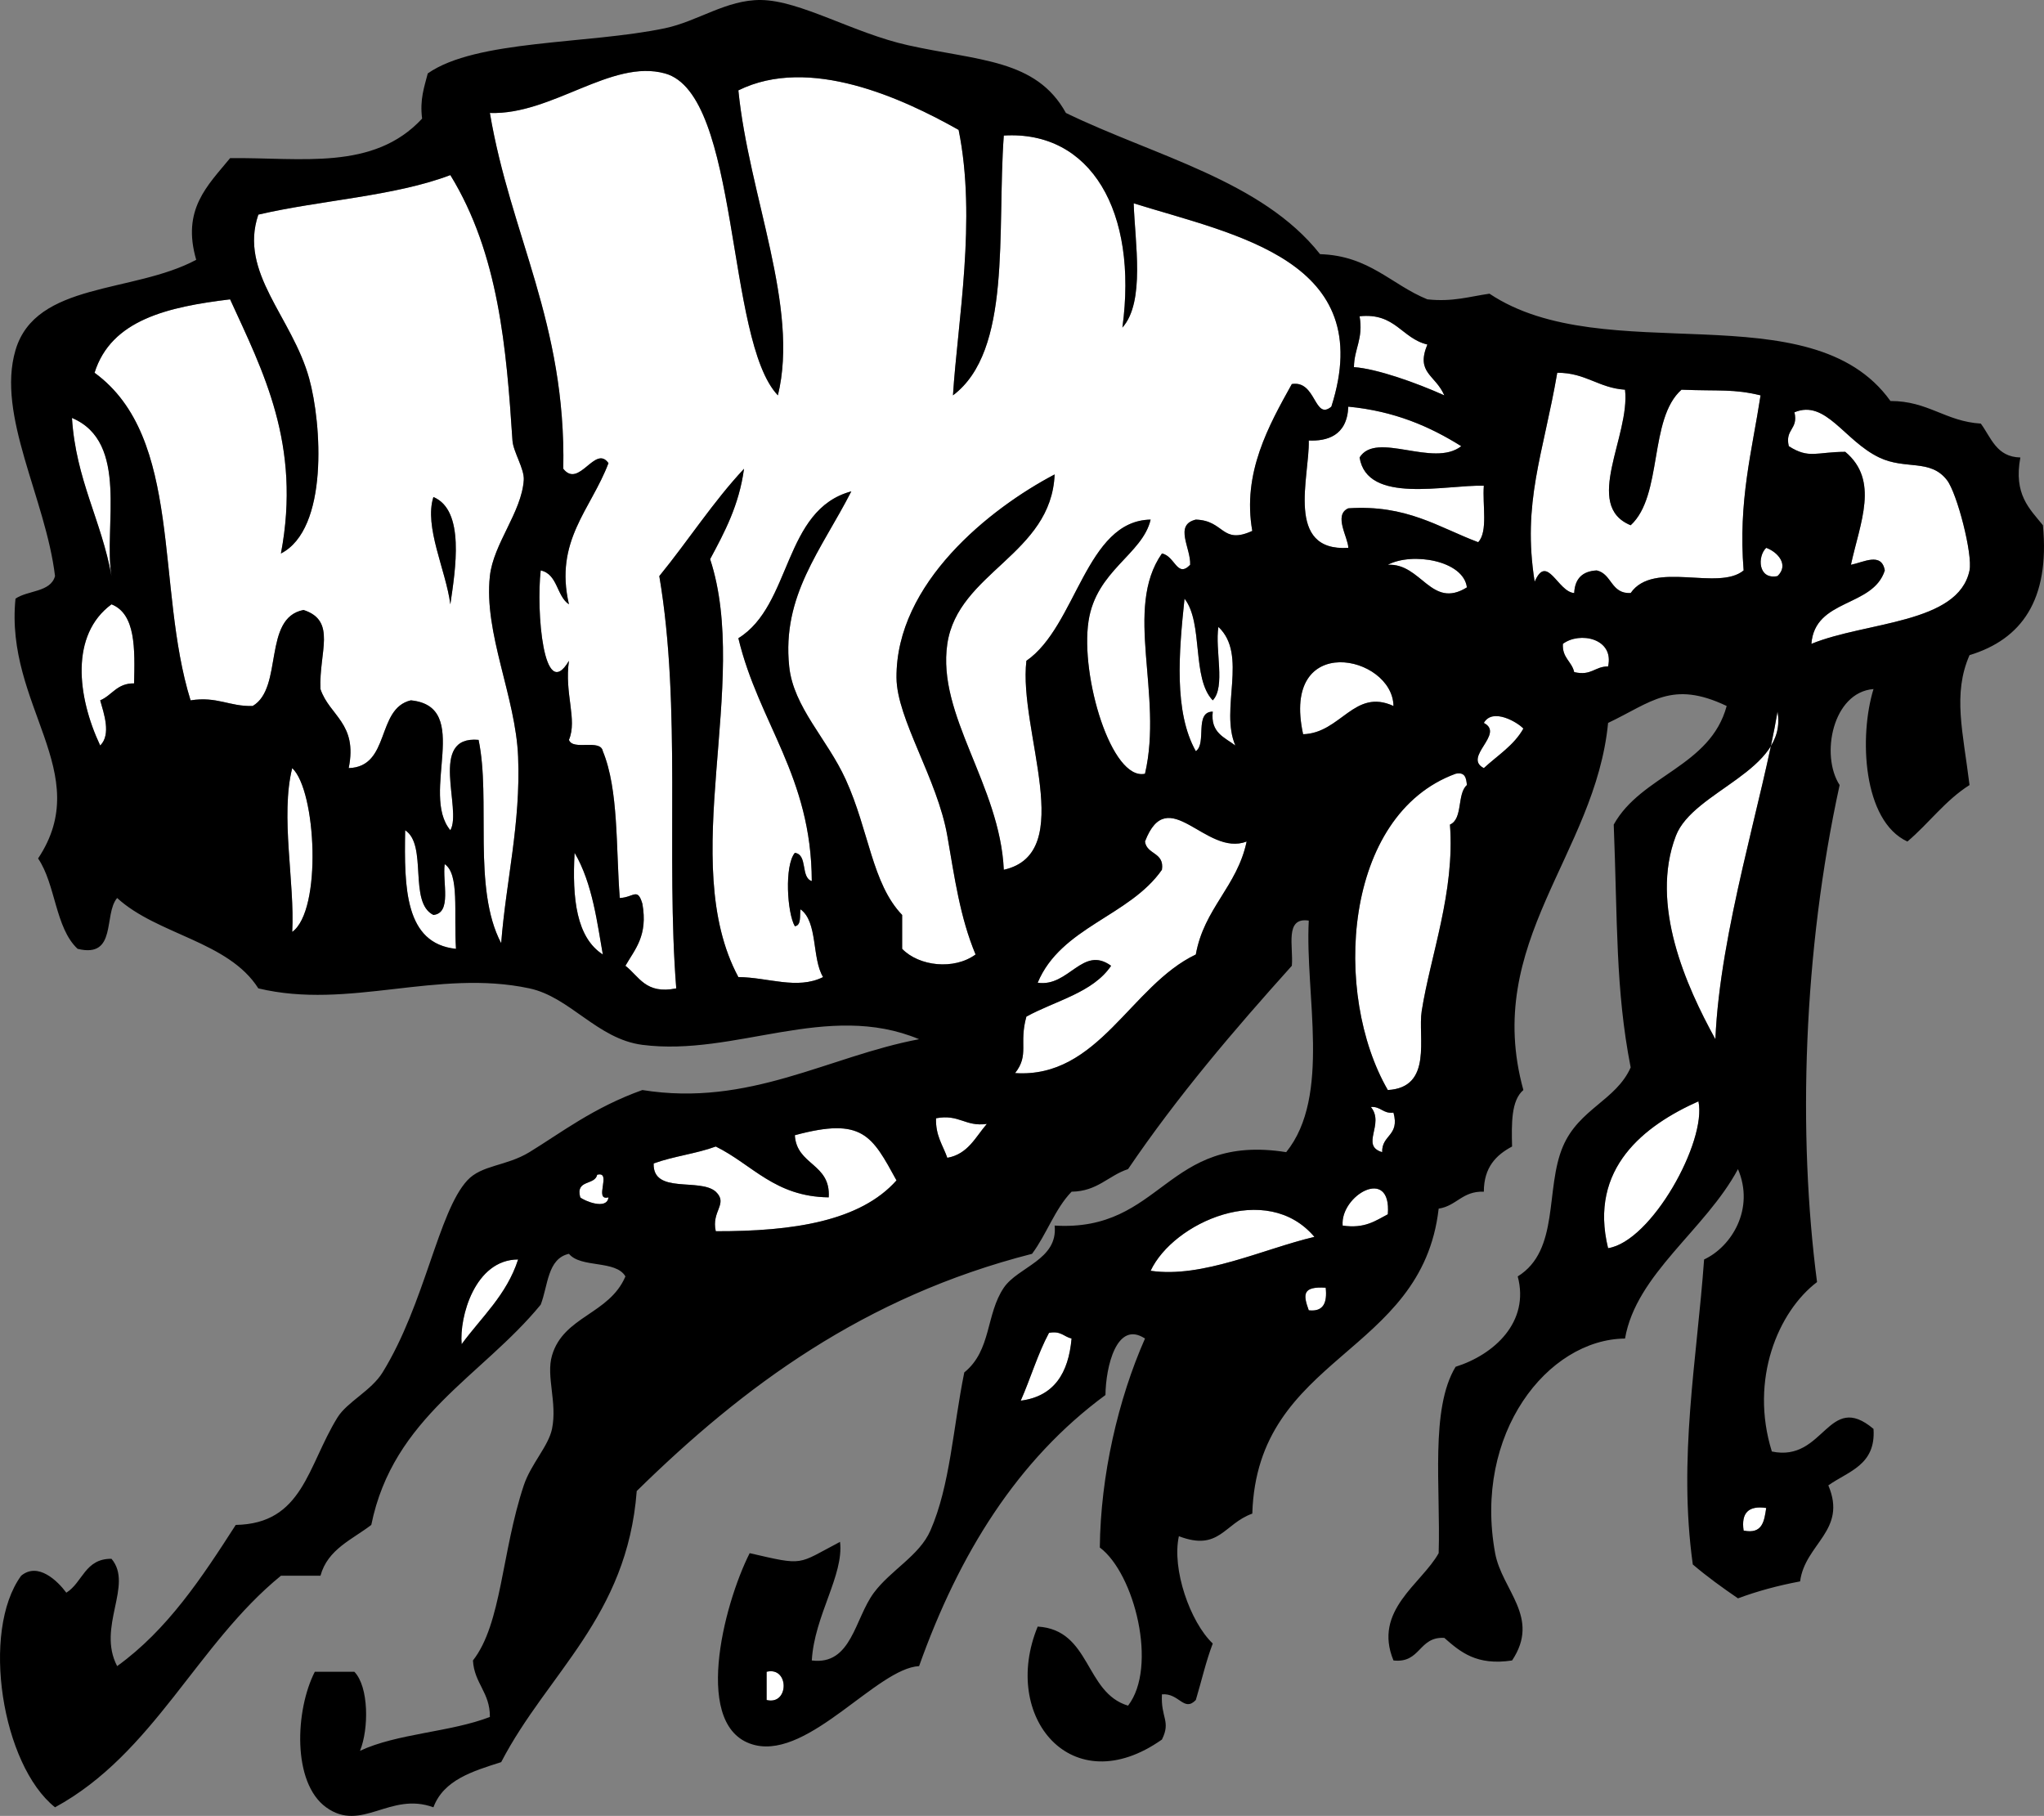 <?xml version="1.0" encoding="UTF-8" standalone="no"?>
<!-- Generator: Adobe Illustrator 12.0.1, SVG Export Plug-In . SVG Version: 6.00 Build 51448)  -->

<svg
   xmlns:dc="http://purl.org/dc/elements/1.1/"
   xmlns:cc="http://creativecommons.org/ns#"
   xmlns:rdf="http://www.w3.org/1999/02/22-rdf-syntax-ns#"
   xmlns:svg="http://www.w3.org/2000/svg"
   xmlns="http://www.w3.org/2000/svg"
   xmlns:sodipodi="http://sodipodi.sourceforge.net/DTD/sodipodi-0.dtd"
   xmlns:inkscape="http://www.inkscape.org/namespaces/inkscape"
   version="1.1"
   id="Layer_1"
   width="361.931"
   height="321.523"
   viewBox="0 0 361.931 321.523"
   overflow="visible"
   enable-background="new 0 0 361.931 321.523"
   xml:space="preserve"
   inkscape:version="0.48.1 "
   sodipodi:docname="johnnyautomaticFlea.svg"><rect x="0" y="0" width="361.931" height="321.523" fill="#808080" stroke="none"/><defs
   id="defs75" /><sodipodi:namedview
   pagecolor="#ffffff"
   bordercolor="#666666"
   borderopacity="1"
   objecttolerance="10"
   gridtolerance="10"
   guidetolerance="10"
   inkscape:pageopacity="0"
   inkscape:pageshadow="2"
   inkscape:window-width="640"
   inkscape:window-height="480"
   id="namedview73"
   showgrid="false"
   inkscape:zoom="0.90506742"
   inkscape:cx="180.9655"
   inkscape:cy="160.76151"
   inkscape:window-x="0"
   inkscape:window-y="0"
   inkscape:window-maximized="0"
   inkscape:current-layer="Layer_1" />
<g
   id="g3">
	<path
   fill-rule="evenodd"
   clip-rule="evenodd"
   fill="#FFFFFF"
   d="M79.743,31.001c8.569,13.965,9.927,30.683,11,47   c0.131,2.001,2.136,5.005,2,7c-0.389,5.721-5.372,11.243-6,17c-1.104,10.118,4.573,21.328,5,32c0.474,11.847-2.143,21.98-3,33   c-5.125-9.697-1.789-25.497-4-36c-8.979-0.807-2.853,12.349-5,16c-5.431-6.527,4.026-21.912-7-23c-6.191,1.476-3.563,11.771-11,12   c1.626-7.959-3.413-9.254-5-14c-0.286-6.532,2.937-12.082-3-14c-7.272,1.395-3.529,13.804-9,17c-4.125,0.125-6.262-1.738-11-1   c-6.237-20.07-1.258-46.535-17-58c2.94-9.393,13.002-11.665,24-13c5.79,12.677,12.66,25.697,9,45c8.457-4.315,7.222-22.994,5-31   c-3.029-10.914-12.492-18.718-9-29C56.831,35.422,69.836,34.76,79.743,31.001z M79.743,107.001c0.895-6.158,2.633-16.649-3-19   C75.067,93.28,78.949,100.931,79.743,107.001z"
   id="path5" />
	<path
   fill-rule="evenodd"
   clip-rule="evenodd"
   fill="#FFFFFF"
   d="M240.743,56.001c6.338-0.671,7.421,3.913,12,5   c-2.089,5.073,1.404,5.316,3,9c-5.029-2.259-11.927-4.704-16-5C239.785,61.709,241.432,60.022,240.743,56.001z"
   id="path7" />
	<path
   fill-rule="evenodd"
   clip-rule="evenodd"
   fill="#FFFFFF"
   d="M275.743,66.001c5.024-0.024,7.308,2.693,12,3   c0.943,8.203-7.528,20.508,1,24c5.738-5.262,3.16-18.839,9-24c6.89,0.268,9.162-0.164,14,1c-1.504,9.829-3.986,18.68-3,31   c-4.506,3.722-15.956-1.846-20,4c-3.511,0.178-3.289-3.378-6-4c-2.545,0.122-3.878,1.456-4,4c-2.909-0.181-4.801-7.117-7-2   C269.51,88.905,273.236,80.538,275.743,66.001z"
   id="path9" />
	<path
   fill-rule="evenodd"
   clip-rule="evenodd"
   fill="#FFFFFF"
   d="M238.743,72.001c8.21,0.79,14.467,3.533,20,7   c-4.952,3.879-15.048-2.762-18,2c1.332,8.341,15.225,4.809,22,5c-0.271,3.396,0.774,8.107-1,10c-7.032-2.634-12.645-6.689-23-6   c-2.693,1.183,0.004,5.214,0,7c-11.277,0.72-6.826-12.645-7-19C234.893,78.117,238.533,77.242,238.743,72.001z"
   id="path11" />
	<path
   fill-rule="evenodd"
   clip-rule="evenodd"
   fill="#FFFFFF"
   d="M317.743,73.001c5.553-2.333,8.811,5.031,15,8   c4.66,2.235,9.04,0.185,12,4c1.803,2.324,4.589,13.167,4,16c-1.97,9.48-18.307,9.029-28,13c0.611-8.055,10.912-6.421,13-13   c-0.577-3.298-3.776-1.434-6-1c1.628-7.483,5.068-14.925-1-20c-5.152,0.014-6.396,1.299-10-1   C316.018,75.942,318.469,76.06,317.743,73.001z"
   id="path13" />
	<path
   fill-rule="evenodd"
   clip-rule="evenodd"
   fill="#FFFFFF"
   d="M12.743,74.001c10.193,4.282,5.566,19.198,7,28   C17.961,92.116,13.441,84.97,12.743,74.001z"
   id="path15" />
	<path
   fill-rule="evenodd"
   clip-rule="evenodd"
   d="M76.743,88.001c5.633,2.351,3.895,12.842,3,19   C78.949,100.931,75.067,93.28,76.743,88.001z"
   id="path17" />
	<path
   fill-rule="evenodd"
   clip-rule="evenodd"
   fill="#FFFFFF"
   d="M312.743,97.001c2.032,0.729,4.083,3.009,2,5   C311.281,102.702,311.156,98.495,312.743,97.001z"
   id="path19" />
	<path
   fill-rule="evenodd"
   clip-rule="evenodd"
   fill="#FFFFFF"
   d="M245.743,100.001c4.318-2.286,13.408-0.767,14,4   C253.417,107.947,251.684,99.67,245.743,100.001z"
   id="path21" />
	<path
   fill-rule="evenodd"
   clip-rule="evenodd"
   fill="#FFFFFF"
   d="M209.743,106.001c3.373,4.294,1.232,14.101,5,18   c2.3-2.367,0.358-8.975,1-13c5.269,4.935,0.213,14.534,3,21c-1.888-1.446-4.433-2.234-4-6c-3.314,0.019-1.016,5.651-3,7   C207.835,126.044,208.742,115.514,209.743,106.001z"
   id="path23" />
	<path
   fill-rule="evenodd"
   clip-rule="evenodd"
   fill="#FFFFFF"
   d="M19.743,107.001c4.294,1.706,4.146,7.854,4,14   c-3.044-0.044-3.889,2.111-6,3c0.637,2.288,1.983,6.032,0,8C13.659,123.334,12.404,112.4,19.743,107.001z"
   id="path25" />
	<path
   fill-rule="evenodd"
   clip-rule="evenodd"
   fill="#FFFFFF"
   d="M284.743,118.001c-2.355-0.022-2.944,1.723-6,1   c-0.429-1.904-2.154-2.512-2-5C279.7,111.774,285.867,113.02,284.743,118.001z"
   id="path27" />
	<path
   fill-rule="evenodd"
   clip-rule="evenodd"
   fill="#FFFFFF"
   d="M246.743,125.001c-6.963-3.203-9.312,4.81-16,5   C226.745,111.712,246.61,115.984,246.743,125.001z"
   id="path29" />
	<path
   fill-rule="evenodd"
   clip-rule="evenodd"
   fill="#FFFFFF"
   d="M314.743,126.001c-2.579,15.465-10.185,38.727-11,58   c-5.188-9.404-11.648-23.833-7-36C299.818,139.951,316.618,136.499,314.743,126.001z"
   id="path31" />
	<path
   fill-rule="evenodd"
   clip-rule="evenodd"
   fill="#FFFFFF"
   d="M262.743,128.001c1.548-2.753,6.002-0.097,7,1   c-1.676,2.991-4.577,4.756-7,7C258.958,134.06,266.528,129.942,262.743,128.001z"
   id="path33" />
	<path
   fill-rule="evenodd"
   clip-rule="evenodd"
   fill="#FFFFFF"
   d="M51.743,136.001c4.267,3.978,5.302,25.231,0,29   C52.221,156.339,49.61,144.465,51.743,136.001z"
   id="path35" />
	<path
   fill-rule="evenodd"
   clip-rule="evenodd"
   fill="#FFFFFF"
   d="M257.743,137.001c1.701-0.368,1.887,0.78,2,2   c-1.785,1.548-0.664,6.002-3,7c0.902,11.928-3.456,23.203-5,33c-0.725,4.6,2.033,13.547-6,14   C235.922,176.039,237.802,144.296,257.743,137.001z"
   id="path37" />
	<path
   fill-rule="evenodd"
   clip-rule="evenodd"
   fill="#FFFFFF"
   d="M220.743,149.001c-1.681,7.986-7.534,11.799-9,20   c-11.582,5.528-17.209,21.974-32,21c2.562-3.271,0.647-5.161,2-10c5.164-2.836,11.776-4.224,15-9c-5.057-3.683-7.482,3.821-13,3   c4.123-9.878,16.251-11.749,22-20c0.473-3.14-2.691-2.642-3-5C206.822,138.357,213.505,151.779,220.743,149.001z"
   id="path39" />
	<path
   fill-rule="evenodd"
   clip-rule="evenodd"
   fill="#FFFFFF"
   d="M71.743,147.001c4.033,2.634,0.53,12.803,5,15   c3.316-0.351,1.569-5.764,2-9c2.65,1.776,1.589,8.594,2,15C71.674,167.069,71.562,157.182,71.743,147.001z"
   id="path41" />
	<path
   fill-rule="evenodd"
   clip-rule="evenodd"
   fill="#FFFFFF"
   d="M101.743,151.001c3.221,5.429,4.055,12.805,5,18   C102.074,166.003,101.296,159.114,101.743,151.001z"
   id="path43" />
	<path
   fill-rule="evenodd"
   clip-rule="evenodd"
   fill="#FFFFFF"
   d="M300.743,195.001c1.502,7.089-8.302,24.812-16,26   C281.28,206.852,291.18,199.263,300.743,195.001z"
   id="path45" />
	<path
   fill-rule="evenodd"
   clip-rule="evenodd"
   fill="#FFFFFF"
   d="M242.743,196.001c1.794-0.127,2.109,1.224,4,1   c1.146,4.146-2.104,3.896-2,7C240.794,202.822,245.245,199.043,242.743,196.001z"
   id="path47" />
	<path
   fill-rule="evenodd"
   clip-rule="evenodd"
   fill="#FFFFFF"
   d="M165.743,198.001c4.118-0.785,5.132,1.535,9,1   c-2.02,2.313-3.323,5.344-7,6C166.966,202.778,165.643,201.102,165.743,198.001z"
   id="path49" />
	<path
   fill-rule="evenodd"
   clip-rule="evenodd"
   fill="#FFFFFF"
   d="M158.743,209.001c-6.437,7.23-18.298,9.035-32,9   c-0.828-3.589,2.255-4.838,0-7c-2.825-2.508-11.178,0.512-11-5c3.406-1.261,7.598-1.735,11-3c6.481,3.186,10.445,8.889,20,9   c0.374-6.041-5.69-5.644-6-11C152.765,197.749,154.404,201.083,158.743,209.001z"
   id="path51" />
	<path
   fill-rule="evenodd"
   clip-rule="evenodd"
   fill="#FFFFFF"
   d="M105.743,208.001c2.715-0.716-0.715,4.716,2,4   c-0.257,2.341-4.394,0.576-5,0C101.866,208.791,105.336,209.928,105.743,208.001z"
   id="path53" />
	<path
   fill-rule="evenodd"
   clip-rule="evenodd"
   fill="#FFFFFF"
   d="M245.743,215.001c-2.193,1.14-4.086,2.581-8,2   C237.273,211.671,246.423,206.361,245.743,215.001z"
   id="path55" />
	<path
   fill-rule="evenodd"
   clip-rule="evenodd"
   fill="#FFFFFF"
   d="M232.743,219.001c-8.979,2.108-19.849,7.366-29,6   C207.73,216.478,224.285,209.004,232.743,219.001z"
   id="path57" />
	<path
   fill-rule="evenodd"
   clip-rule="evenodd"
   fill="#FFFFFF"
   d="M91.743,223.001c-2.034,6.3-6.477,10.19-10,15   C81.311,233.217,84.077,223.016,91.743,223.001z"
   id="path59" />
	<path
   fill-rule="evenodd"
   clip-rule="evenodd"
   fill="#FFFFFF"
   d="M234.743,228.001c0.282,2.615-0.365,4.302-3,4   C230.721,229.188,230.607,227.74,234.743,228.001z"
   id="path61" />
	<path
   fill-rule="evenodd"
   clip-rule="evenodd"
   fill="#FFFFFF"
   d="M185.743,236.001c2.09-0.424,2.648,0.686,4,1   c-0.542,6.124-3.09,10.243-9,11C182.479,244.07,183.763,239.688,185.743,236.001z"
   id="path63" />
	<path
   fill-rule="evenodd"
   clip-rule="evenodd"
   fill="#FFFFFF"
   d="M312.743,267.001c-0.345,2.322-0.647,4.687-4,4   C308.279,267.87,309.612,266.537,312.743,267.001z"
   id="path65" />
	<path
   fill-rule="evenodd"
   clip-rule="evenodd"
   fill="#FFFFFF"
   d="M135.743,296.001c4.027-0.977,4.027,5.977,0,5   C135.743,299.334,135.743,297.668,135.743,296.001z"
   id="path67" />
	<path
   fill-rule="evenodd"
   clip-rule="evenodd"
   fill="#FFFFFF"
   d="M137.743,70.001c3.826-15.684-5.124-35.29-7-54   c12.589-6.223,29.108,1.428,39,7c3.222,15.787-0.185,34.013-1,47c10.472-7.861,7.76-28.906,9-46c15.407-0.934,23.788,13.442,21,34   c4.07-4.55,2.214-15.125,2-22c18.06,5.63,43.279,10.085,35,36c-3.05,2.55-2.676-4.729-7-4c-4.051,7.29-8.818,15.733-7,26   c-5.478,2.494-4.873-1.848-10-2c-3.906,0.941-0.851,5.045-1,8c-2.323,2.416-2.677-1.562-5-2c-6.842,9.788,0.27,24.965-3,39   c-5.922,1.284-11.468-17.212-10-27c1.353-9.022,9.553-11.812,11-18c-11.491,0.181-13.12,18.876-22,25   c-1.439,12.377,9.165,34.061-4,37c-0.681-14.994-11.867-27.365-10-40c1.875-12.685,18.417-15.812,19-30   c-11.457,6.023-28.116,19.253-28,36c0.051,7.299,7.229,17.86,9,28c1.291,7.396,2.232,14.359,5,21c-3.821,2.793-10.007,2.09-13-1   c0-2,0-4,0-6c-5.345-5.569-5.854-14.907-10-24c-3.275-7.183-9.246-12.773-10-20c-1.312-12.56,5.658-20.567,11-31   c-12.091,3.243-10.52,20.147-20,26c3.607,15.06,12.945,24.388,13,43c-2.029-0.638-0.659-4.675-3-5c-1.87,2.261-1.366,10.656,0,13   c1.172-0.161,0.843-1.823,1-3c3.111,2.223,1.982,8.684,4,12c-4.581,2.292-9.792,0.028-15,0c-10.977-20.474,2.212-51.998-5-74   c2.559-4.774,5.126-9.541,6-16c-5.48,5.853-9.906,12.761-15,19c3.953,23.279,1.157,49.645,3,73c-5.435,1.102-6.551-2.115-9-4   c1.701-2.966,4.014-5.319,3-11c-0.87-2.909-1.497-1.125-4-1c-0.698-8.969-0.18-19.153-3-26c-0.42-2.246-5.306-0.027-6-2   c1.526-3.621-0.833-8.172,0-14c-4.52,7.693-5.814-8.88-5-16c3.021,0.646,2.791,4.542,5,6c-2.613-11.271,3.882-16.763,7-25   c-2.36-3.354-5.203,4.573-8,1c0.499-25.832-9.339-41.327-13-63c11.001,0.387,21.525-9.612,31-7   C131.117,16.688,128.421,60.247,137.743,70.001z"
   id="path69" />
	<path
   fill-rule="evenodd"
   clip-rule="evenodd"
   d="M348.743,116.001c-3.014,6.893-1.151,13.578,0,23c-4.292,2.708-7.205,6.795-11,10   c-7.918-3.65-8.582-18.64-6-27c-7.262,0.585-9.422,11.747-6,17c-6.456,29.491-7.438,61.755-4,88c-6.867,5.208-11.98,17.251-8,30   c9.312,1.974,9.93-10.808,18-4c0.439,6.439-4.499,7.501-8,10c3.396,8.004-4.131,10.31-5,17c-3.931,0.735-7.598,1.735-11,3   c-2.772-1.895-5.482-3.851-8-6c-2.626-18.845,0.721-36.205,2-54c4.889-2.283,8.993-8.969,6-16c-5.769,10.754-18.033,18.571-20,30   c-13.702,0.137-26.897,16.822-23,38c1.211,6.582,8.094,11.347,3,19c-6.288,0.954-9.159-1.507-12-4c-4.585-0.252-4.142,4.525-9,4   c-3.671-8.859,4.973-13.556,8-19c0.362-11.638-1.534-25.534,3-33c6.833-2.152,13.151-7.93,11-16c7.474-4.626,4.809-15.51,8-23   c2.849-6.687,9.412-8.159,12-14c-2.704-13.819-2.318-25.756-3-43c4.881-8.786,17.099-10.235,20-21c-9.716-4.623-13.319-0.64-21,3   c-2.24,23.294-22.231,38.828-15,65c-2.164,1.836-2.104,5.895-2,10c-2.827,1.506-4.994,3.672-5,8c-3.815-0.148-4.815,2.518-8,3   c-2.957,26.043-32.135,25.865-33,54c-5.025,1.791-5.846,6.729-13,4c-1.276,5.826,1.989,15.186,6,19c-1.203,3.13-1.997,6.67-3,10   c-2.111,2.204-2.955-1.283-6-1c-0.226,4.178,1.626,4.723,0,8c-15.956,11.253-28.587-4.01-22-20c9.441,0.559,8.298,11.702,16,14   c5.296-6.855,1.156-23.394-5-28c0.129-12.695,3.224-26.194,8-37c-5.012-3.309-6.951,5.021-7,10c-15.562,11.438-25.915,28.085-33,48   c-7.393,0.382-19.379,16.263-29,14c-11.348-2.669-5.629-24.844-1-34c9.821,2.265,8.303,2.031,16-2c0.704,5.903-4.547,13.068-5,21   c7.051,0.897,7.585-7.42,11-12c2.986-4.005,8.052-6.558,10-11c3.508-8,3.997-18.149,6-28c4.842-3.913,3.79-10.265,7-15   c2.517-3.712,9.625-4.933,9-11c19.15,1.15,19.609-16.391,41-13c8.023-9.923,3.304-27.909,4-41c-4.335-0.668-2.692,4.641-3,8   c-10.258,11.408-20.241,23.092-29,36c-3.509,1.158-5.398,3.936-10,4c-2.955,3.045-4.431,7.569-7,11   c-29.744,7.59-51.158,23.509-70,42c-1.699,22.301-15.798,32.202-24,48c-5.055,1.611-10.185,3.148-12,8   c-7.717-2.832-12.714,4.553-19,0c-6.036-4.372-5.479-17.199-2-24c2.333,0,4.667,0,7,0c2.58,2.657,2.581,10.13,1,14   c6.575-3.092,16.038-3.296,23-6c0.034-4.367-2.761-5.905-3-10c5.095-6.5,5.069-19.2,9-31c1.261-3.784,4.368-6.929,5-10   c0.965-4.688-1.091-9.284,0-13c2.052-6.99,10.126-7.261,13-14c-1.718-2.948-7.896-1.438-10-4c-3.823,0.844-3.695,5.638-5,9   c-10.351,12.649-26.127,19.873-30,39c-3.39,2.609-7.713,4.286-9,9c-2.333,0-4.667,0-7,0c-14.879,12.121-22.518,31.482-40,41   c-9.406-7.492-13.179-31.142-6-41c2.983-2.482,6.474,0.931,8,3c2.89-1.777,3.281-6.053,8-6c3.932,4.669-2.644,12.047,1,19   c8.908-6.426,15.001-15.665,21-25c11.891-0.209,12.684-10.374,18-19c1.718-2.788,5.995-4.746,8-8c7.517-12.194,9.865-28.443,15-34   c2.562-2.772,6.883-2.489,11-5c5.512-3.361,11.332-7.904,20-11c18.935,3.039,32.953-5.975,49-9c-16.272-6.791-32.559,3.112-49,1   c-7.965-1.023-12.796-8.464-20-10c-16.325-3.482-31.971,3.84-48,0c-5.309-8.357-17.865-9.469-25-16c-2.458,2.875,0.048,10.715-7,9   c-3.974-3.693-3.884-11.449-7-16c10.115-15.203-5.91-27.055-4-46c2.163-1.504,6.22-1.114,7-4c-1.648-13.737-10.405-28.436-7-40   c3.574-12.137,20.864-10.024,32-16c-2.596-8.927,1.993-13.11,6-18c12.53-0.156,25.372,2.316,34-7c-0.438-3.438,0.395-5.605,1-8   c8.572-6,28.306-5.132,42-8c5.787-1.212,10.883-5.069,17-5c6.969,0.078,16.378,5.852,26,8c12.486,2.787,22.709,2.43,28,12   c15.711,7.623,34.708,11.958,45,25c8.728,0.272,12.601,5.399,19,8c4.491,0.491,7.493-0.507,11-1c20.396,13.625,56.889-0.7,71,19   c6.679-0.012,9.721,3.612,16,4c1.838,2.495,2.759,5.908,7,6c-1.216,6.549,1.617,9.049,4,12   C362.99,106.248,357.942,113.2,348.743,116.001z M117.743,13.001c-9.475-2.612-19.999,7.387-31,7c3.661,21.673,13.499,37.168,13,63   c2.797,3.573,5.64-4.354,8-1c-3.118,8.237-9.613,13.729-7,25c-2.209-1.458-1.979-5.354-5-6c-0.814,7.12,0.48,23.693,5,16   c-0.833,5.828,1.526,10.379,0,14c0.694,1.973,5.58-0.246,6,2c2.82,6.847,2.302,17.031,3,26c2.503-0.125,3.13-1.909,4,1   c1.014,5.681-1.299,8.034-3,11c2.449,1.885,3.565,5.102,9,4c-1.843-23.355,0.953-49.721-3-73c5.094-6.239,9.52-13.147,15-19   c-0.874,6.459-3.441,11.226-6,16c7.212,22.002-5.977,53.526,5,74c5.208,0.028,10.419,2.292,15,0c-2.018-3.316-0.889-9.777-4-12   c-0.157,1.177,0.172,2.839-1,3c-1.366-2.344-1.87-10.739,0-13c2.341,0.325,0.971,4.362,3,5c-0.055-18.612-9.393-27.94-13-43   c9.48-5.853,7.909-22.757,20-26c-5.342,10.433-12.312,18.44-11,31c0.754,7.227,6.725,12.817,10,20c4.146,9.093,4.655,18.431,10,24   c0,2,0,4,0,6c2.993,3.09,9.179,3.793,13,1c-2.768-6.641-3.709-13.604-5-21c-1.771-10.14-8.949-20.701-9-28   c-0.116-16.747,16.543-29.977,28-36c-0.583,14.188-17.125,17.315-19,30c-1.867,12.635,9.319,25.006,10,40   c13.165-2.939,2.561-24.623,4-37c8.88-6.124,10.509-24.819,22-25c-1.447,6.188-9.647,8.978-11,18c-1.468,9.788,4.078,28.284,10,27   c3.27-14.035-3.842-29.212,3-39c2.323,0.438,2.677,4.416,5,2c0.149-2.955-2.906-7.059,1-8c5.127,0.152,4.522,4.494,10,2   c-1.818-10.267,2.949-18.71,7-26c4.324-0.729,3.95,6.55,7,4c8.279-25.915-16.94-30.37-35-36c0.214,6.875,2.07,17.45-2,22   c2.788-20.558-5.593-34.934-21-34c-1.24,17.094,1.472,38.139-9,46c0.815-12.987,4.222-31.213,1-47c-9.892-5.572-26.411-13.223-39-7   c1.876,18.71,10.826,38.316,7,54C128.421,60.247,131.117,16.688,117.743,13.001z M45.743,38.001c-3.492,10.282,5.971,18.086,9,29   c2.222,8.006,3.457,26.685-5,31c3.66-19.303-3.21-32.323-9-45c-10.998,1.335-21.06,3.607-24,13c15.742,11.465,10.763,37.93,17,58   c4.738-0.738,6.875,1.125,11,1c5.471-3.196,1.728-15.605,9-17c5.937,1.918,2.714,7.468,3,14c1.587,4.746,6.626,6.041,5,14   c7.437-0.229,4.809-10.524,11-12c11.026,1.088,1.569,16.473,7,23c2.147-3.651-3.979-16.807,5-16c2.211,10.503-1.125,26.303,4,36   c0.857-11.02,3.474-21.153,3-33c-0.427-10.672-6.104-21.882-5-32c0.628-5.757,5.611-11.279,6-17c0.136-1.995-1.869-4.999-2-7   c-1.073-16.317-2.431-33.035-11-47C69.836,34.76,56.831,35.422,45.743,38.001z M239.743,65.001c4.073,0.296,10.971,2.741,16,5   c-1.596-3.684-5.089-3.927-3-9c-4.579-1.087-5.662-5.671-12-5C241.432,60.022,239.785,61.709,239.743,65.001z M271.743,103.001   c2.199-5.117,4.091,1.819,7,2c0.122-2.544,1.455-3.878,4-4c2.711,0.622,2.489,4.178,6,4c4.044-5.846,15.494-0.278,20-4   c-0.986-12.32,1.496-21.171,3-31c-4.838-1.164-7.11-0.732-14-1c-5.84,5.161-3.262,18.738-9,24c-8.528-3.492-0.057-15.797-1-24   c-4.692-0.307-6.976-3.024-12-3C273.236,80.538,269.51,88.905,271.743,103.001z M231.743,78.001c0.174,6.355-4.277,19.72,7,19   c0.004-1.786-2.693-5.817,0-7c10.355-0.689,15.968,3.366,23,6c1.774-1.893,0.729-6.604,1-10c-6.775-0.191-20.668,3.341-22-5   c2.952-4.762,13.048,1.879,18-2c-5.533-3.467-11.79-6.21-20-7C238.533,77.242,234.893,78.117,231.743,78.001z M316.743,79.001   c3.604,2.299,4.848,1.014,10,1c6.068,5.075,2.628,12.517,1,20c2.224-0.434,5.423-2.298,6,1c-2.088,6.579-12.389,4.945-13,13   c9.693-3.971,26.03-3.52,28-13c0.589-2.833-2.197-13.676-4-16c-2.96-3.815-7.34-1.765-12-4c-6.189-2.969-9.447-10.333-15-8   C318.469,76.06,316.018,75.942,316.743,79.001z M19.743,102.001c-1.434-8.802,3.193-23.718-7-28   C13.441,84.97,17.961,92.116,19.743,102.001z M314.743,102.001c2.083-1.991,0.032-4.271-2-5   C311.156,98.495,311.281,102.702,314.743,102.001z M259.743,104.001c-0.592-4.767-9.682-6.286-14-4   C251.684,99.67,253.417,107.947,259.743,104.001z M211.743,133.001c1.984-1.349-0.314-6.981,3-7c-0.433,3.766,2.112,4.554,4,6   c-2.787-6.466,2.269-16.065-3-21c-0.642,4.025,1.3,10.633-1,13c-3.768-3.899-1.627-13.706-5-18   C208.742,115.514,207.835,126.044,211.743,133.001z M17.743,132.001c1.983-1.968,0.637-5.712,0-8c2.111-0.889,2.956-3.044,6-3   c0.146-6.146,0.294-12.294-4-14C12.404,112.4,13.659,123.334,17.743,132.001z M276.743,114.001c-0.154,2.488,1.571,3.096,2,5   c3.056,0.723,3.645-1.022,6-1C285.867,113.02,279.7,111.774,276.743,114.001z M230.743,130.001c6.688-0.19,9.037-8.203,16-5   C246.61,115.984,226.745,111.712,230.743,130.001z M296.743,148.001c-4.648,12.167,1.812,26.596,7,36   c0.815-19.273,8.421-42.535,11-58C316.618,136.499,299.818,139.951,296.743,148.001z M262.743,136.001c2.423-2.244,5.324-4.009,7-7   c-0.998-1.097-5.452-3.753-7-1C266.528,129.942,258.958,134.06,262.743,136.001z M51.743,165.001c5.302-3.769,4.267-25.022,0-29   C49.61,144.465,52.221,156.339,51.743,165.001z M245.743,193.001c8.033-0.453,5.275-9.4,6-14c1.544-9.797,5.902-21.072,5-33   c2.336-0.998,1.215-5.452,3-7c-0.113-1.22-0.299-2.368-2-2C237.802,144.296,235.922,176.039,245.743,193.001z M202.743,149.001   c0.309,2.358,3.473,1.86,3,5c-5.749,8.251-17.877,10.122-22,20c5.518,0.821,7.943-6.683,13-3c-3.224,4.776-9.836,6.164-15,9   c-1.353,4.839,0.562,6.729-2,10c14.791,0.974,20.418-15.472,32-21c1.466-8.201,7.319-12.014,9-20   C213.505,151.779,206.822,138.357,202.743,149.001z M80.743,168.001c-0.411-6.406,0.65-13.224-2-15c-0.431,3.236,1.316,8.649-2,9   c-4.47-2.197-0.967-12.366-5-15C71.562,157.182,71.674,167.069,80.743,168.001z M106.743,169.001c-0.945-5.195-1.779-12.571-5-18   C101.296,159.114,102.074,166.003,106.743,169.001z M284.743,221.001c7.698-1.188,17.502-18.911,16-26   C291.18,199.263,281.28,206.852,284.743,221.001z M244.743,204.001c-0.104-3.104,3.146-2.854,2-7c-1.891,0.224-2.206-1.127-4-1   C245.245,199.043,240.794,202.822,244.743,204.001z M167.743,205.001c3.677-0.656,4.98-3.687,7-6c-3.868,0.535-4.882-1.785-9-1   C165.643,201.102,166.966,202.778,167.743,205.001z M140.743,201.001c0.31,5.356,6.374,4.959,6,11c-9.555-0.111-13.519-5.814-20-9   c-3.402,1.265-7.594,1.739-11,3c-0.178,5.512,8.175,2.492,11,5c2.255,2.162-0.828,3.411,0,7c13.702,0.035,25.563-1.77,32-9   C154.404,201.083,152.765,197.749,140.743,201.001z M102.743,212.001c0.606,0.576,4.743,2.341,5,0c-2.715,0.716,0.715-4.716-2-4   C105.336,209.928,101.866,208.791,102.743,212.001z M237.743,217.001c3.914,0.581,5.807-0.86,8-2   C246.423,206.361,237.273,211.671,237.743,217.001z M203.743,225.001c9.151,1.366,20.021-3.892,29-6   C224.285,209.004,207.73,216.478,203.743,225.001z M81.743,238.001c3.523-4.81,7.966-8.7,10-15   C84.077,223.016,81.311,233.217,81.743,238.001z M231.743,232.001c2.635,0.302,3.282-1.385,3-4   C230.607,227.74,230.721,229.188,231.743,232.001z M180.743,248.001c5.91-0.757,8.458-4.876,9-11c-1.352-0.314-1.91-1.424-4-1   C183.763,239.688,182.479,244.07,180.743,248.001z M308.743,271.001c3.353,0.687,3.655-1.678,4-4   C309.612,266.537,308.279,267.87,308.743,271.001z M135.743,301.001c4.027,0.977,4.027-5.977,0-5   C135.743,297.668,135.743,299.334,135.743,301.001z"
   id="path71" />
</g>
</svg>